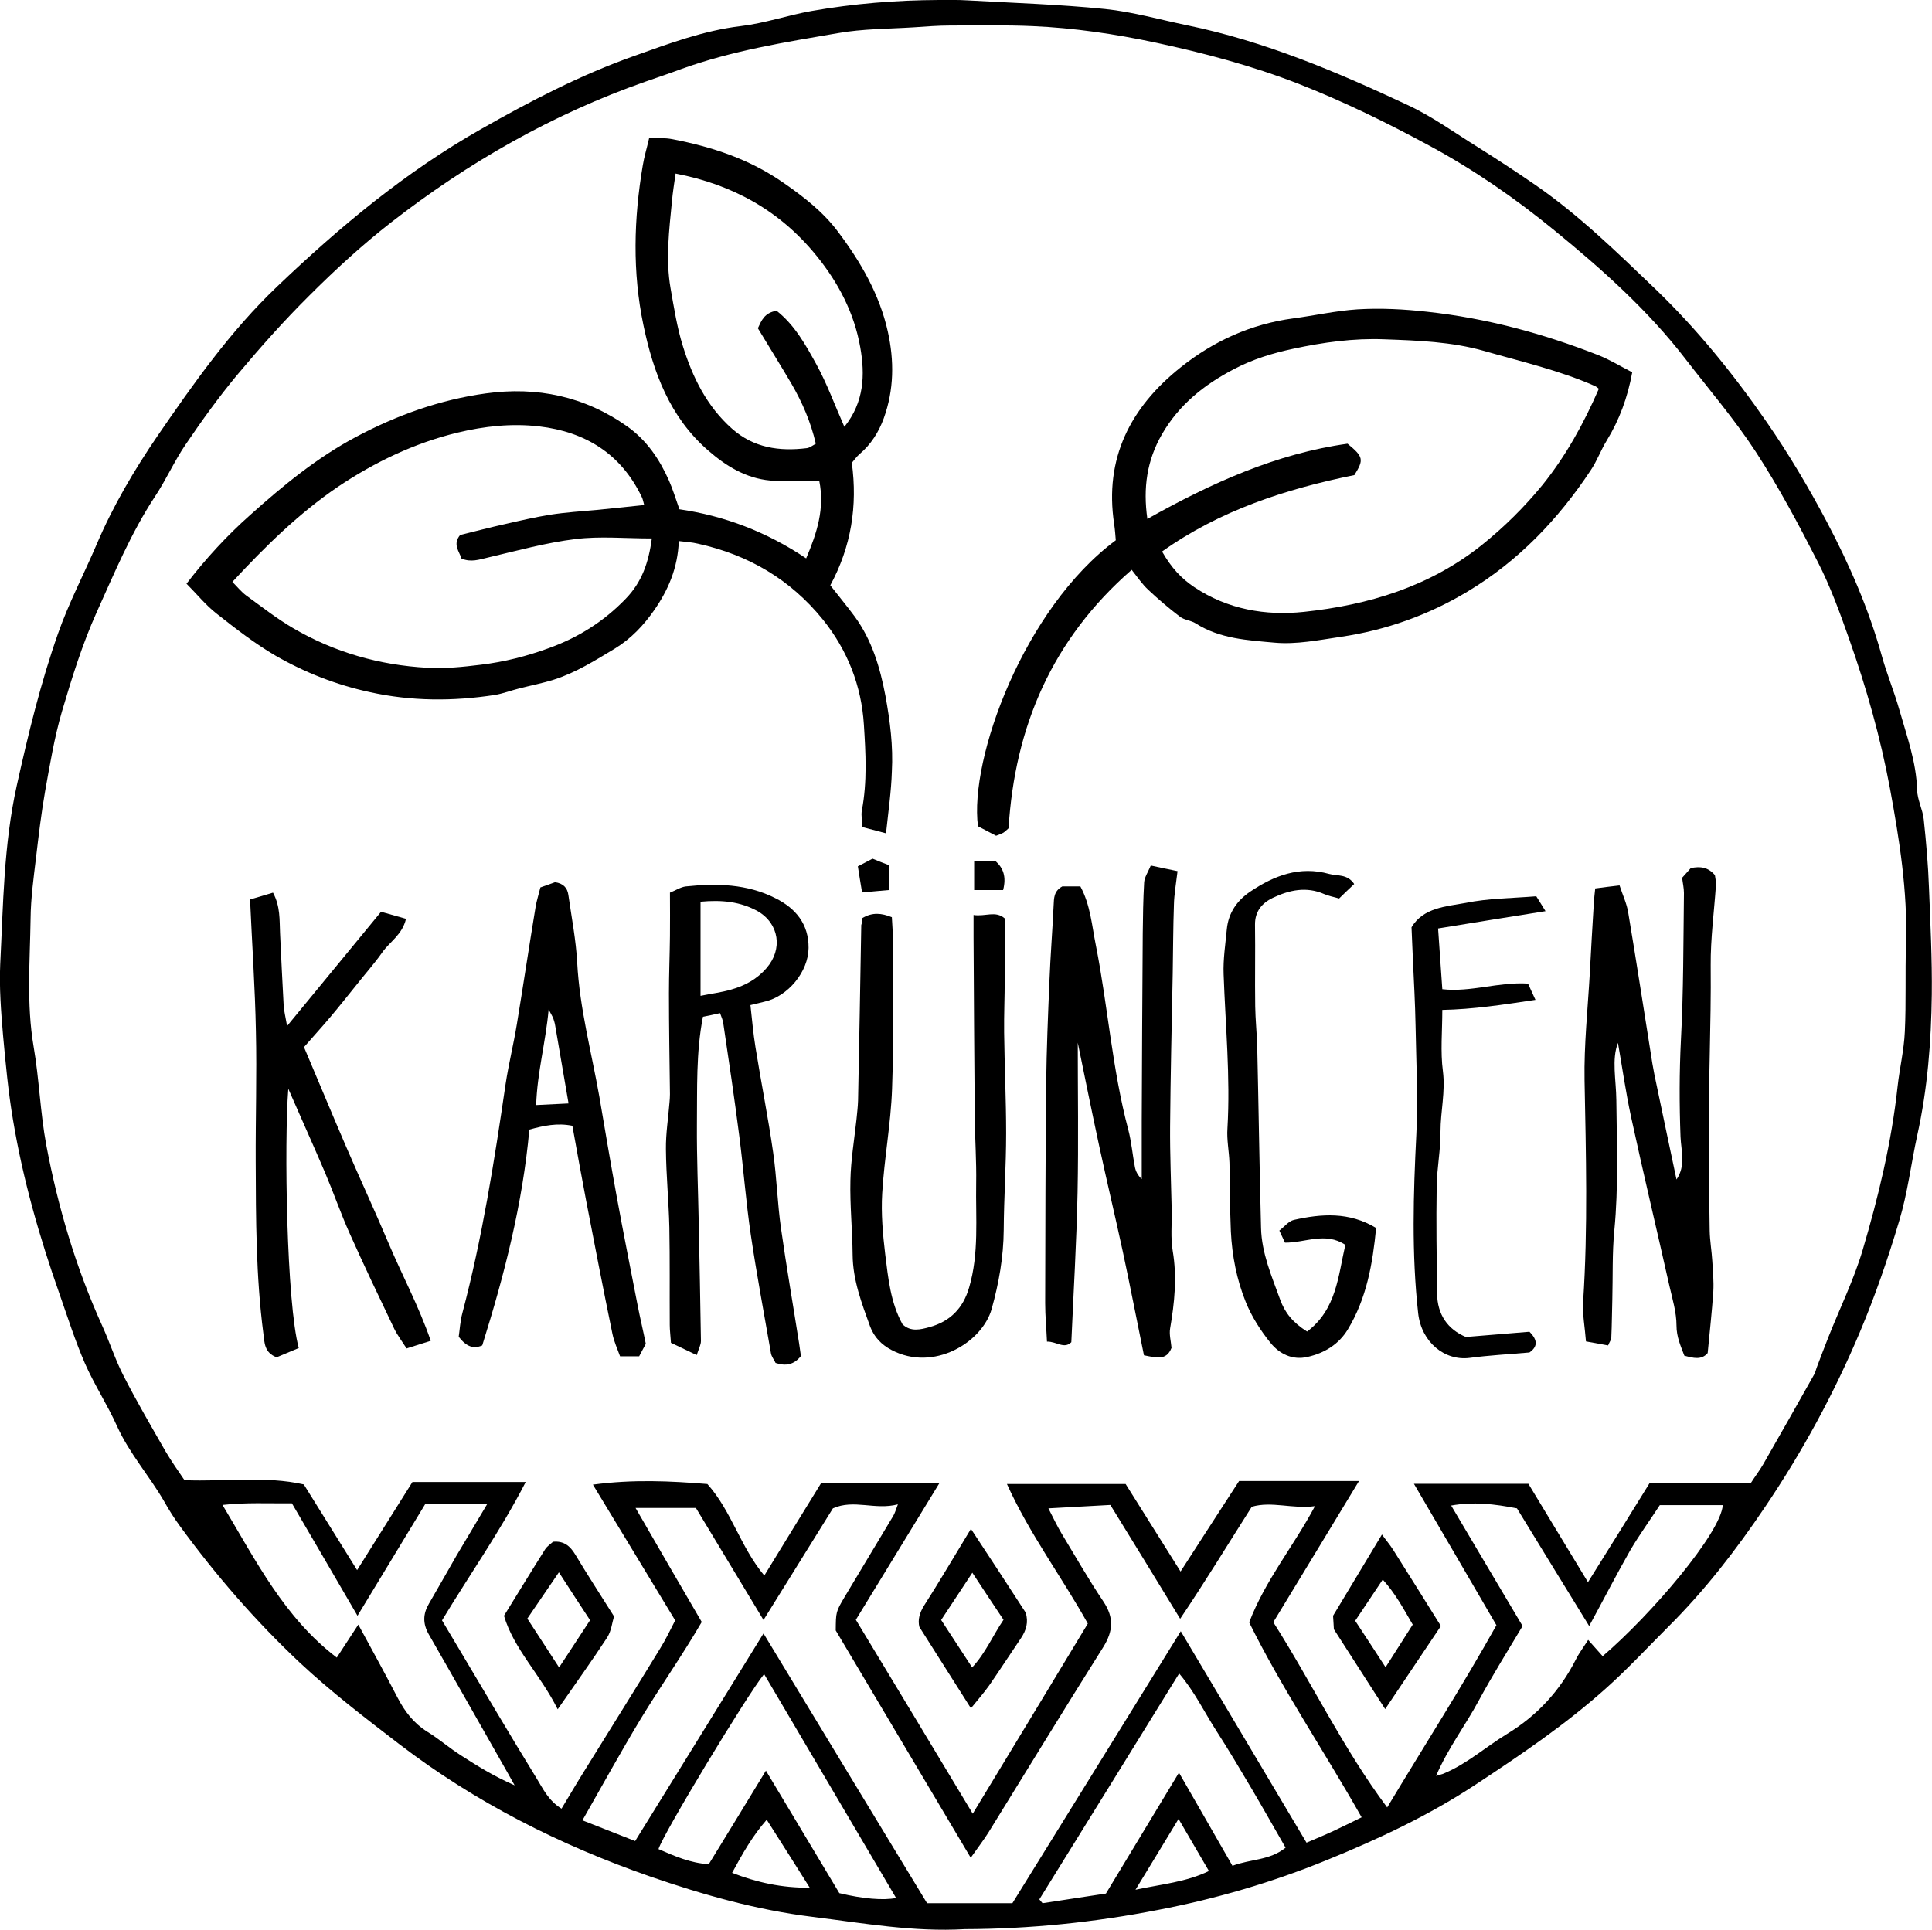 <svg xmlns="http://www.w3.org/2000/svg" xmlns:xlink="http://www.w3.org/1999/xlink" id="Capa_1" x="0px" y="0px" viewBox="0 0 960.3 959.4" style="enable-background:new 0 0 960.3 959.4;" xml:space="preserve">
<g>
	<path d="M479.6,959.1c-25.5,1.5-50.5-3-75.6-6.1c-27.8-3.4-54.6-11-80.9-20.1c-44.8-15.6-87-36.9-124.8-65.9   c-16.8-12.9-33.8-25.9-49.3-40.4c-21.9-20.6-41.7-43.4-59.5-67.8c-2.8-3.8-5.4-7.9-7.7-12c-7.4-12.9-17.4-24-23.6-37.7   c-4.8-10.7-11.3-20.6-16-31.3c-4.9-11.3-8.6-23-12.7-34.7c-9.9-28.1-18.1-56.7-23-86.1c-2.4-14-3.7-28.3-5-42.4   c-1-11.7-1.9-23.5-1.4-35.1c1.5-29.7,1.7-59.4,8.2-88.8c5.7-25.7,11.9-51.2,20.6-75.9c5.3-15.1,12.9-29.5,19.2-44.3   c8.1-19,18.6-36.8,30.2-53.8c18-26.2,36.3-52.2,59.4-74.2c31-29.6,63.8-57,101.4-78.3c24.6-14,49.6-27,76.2-36.4   c17.2-6.1,34.4-12.6,52.9-14.8c11.8-1.4,23.4-5.4,35.1-7.5c21-3.7,42.1-5.4,63.4-5.5c4.8,0,9.5-0.1,14.3,0.2   c22.8,1.3,45.6,2,68.3,4.3c13.7,1.4,27.2,5.3,40.8,8.1c38.4,7.9,74.3,23.1,109.5,39.6c12.3,5.7,23.4,13.8,35,21   c9.7,6.1,19.2,12.3,28.6,18.8c21.7,15,40.5,33.4,59.5,51.6c20.9,20.1,39,42.5,55.4,66.2c11,15.9,20.9,32.6,29.9,49.6   c11.2,21.2,20.8,43.2,27.3,66.5c2.5,9.1,6.2,17.9,8.8,27.1c3.7,13,8.4,25.8,8.8,39.7c0.1,4.9,2.8,9.8,3.3,14.7   c1.2,11.3,2.2,22.6,2.6,34c0.7,17.7,1.6,35.4,1.4,53.1c-0.3,23.4-2.1,46.8-7.2,69.8c-3.1,14.2-4.8,28.8-9,42.7   c-5.6,18.8-12,37.4-19.6,55.4c-12.8,30.4-28.5,59.3-47,86.7c-14.4,21.4-30,41.6-48.3,59.8c-10.3,10.3-20.2,21-31.1,30.7   c-19.9,17.8-41.9,32.7-64.2,47.4c-23.4,15.5-48.6,27.3-74.4,37.8c-26.9,11-54.9,19.2-83.6,24.7C544.1,955.7,512,959,479.6,959.1z    M483.5,901.7c19.7-32.5,38.2-63,57.2-94.5c-12.9-23.2-28.9-44.4-40.2-69.4c20.5,0,39.7,0,59,0c9,14.4,17.9,28.5,27.3,43.5   c10.1-15.7,19.5-30.2,29.1-45c19.4,0,39.3,0,59.6,0c-14.4,23.7-28.4,46.9-42.6,70.2c19.4,30.5,34.5,62.5,56.6,92.1   c18.5-30.8,37.2-60,54.3-90.6c-13.7-23.5-27-46.4-41-70.3c19.8,0,38.7,0,56.9,0c10,16.6,19.5,32.2,29.6,48.9   c10.6-16.9,20.4-32.7,30.6-49.2c16.8,0,33.6,0,50.3,0c2.3-3.6,4.4-6.3,6.2-9.4c8.5-14.8,16.9-29.7,25.3-44.6   c0.6-1.1,0.9-2.4,1.3-3.5c1.9-5,3.8-10.1,5.8-15.1c5.7-14.4,12.6-28.4,17-43.2c7.9-26.6,14.4-53.7,17.4-81.4   c1-9.1,3.2-18.1,3.6-27.3c0.7-14.5,0.1-29.1,0.6-43.7c0.8-26.2-3.3-51.8-8-77.3c-4.7-25.2-11.7-49.9-20.2-74   c-4.6-13.1-9.4-26.3-15.7-38.6c-9.5-18.6-19.4-37.2-30.8-54.7c-10.5-16.1-23.2-30.9-35-46.2c-18.7-24.3-41.5-44.6-65-63.8   c-19.3-15.8-39.9-30.1-62.1-42.1c-21.2-11.5-42.7-22-65.1-30.8c-23.1-9-46.9-15.3-71.1-20.5c-20.2-4.3-40.6-7.3-61.2-8.2   c-13.6-0.6-27.2-0.3-40.9-0.3c-6,0-12,0.5-18.1,0.9c-12.6,0.8-25.4,0.7-37.8,2.9c-26.2,4.5-52.5,8.7-77.7,17.8   c-5.9,2.2-11.9,4.2-17.9,6.3c-46.2,16.2-88.2,40.2-126.7,70.2c-14.2,11.1-27.6,23.4-40.4,36.2c-12.6,12.5-24.4,25.8-35.8,39.4   c-9.1,10.9-17.5,22.6-25.5,34.4c-5.7,8.3-9.8,17.7-15.4,26.1C65.1,265,56.8,285,48,304.5c-7.1,15.8-12.3,32.6-17.2,49.2   c-3.8,13-6,26.5-8.4,39.8c-1.9,10.9-3.2,21.9-4.5,32.9c-1.2,10.1-2.6,20.2-2.7,30.3c-0.3,21.2-2.1,42.4,1.5,63.6   c2.8,16.2,3.3,32.9,6.3,49c5.8,30.8,14.7,60.9,27.7,89.6c3.8,8.3,6.6,17.2,10.8,25.3c6.5,12.7,13.7,25,20.8,37.4   c3,5.1,6.5,10,9.4,14.3c20.6,0.8,40.3-2.2,59.3,2.1c8.9,14.3,17.4,28,26.5,42.6c9.7-15.4,18.7-29.8,27.5-43.8c18.9,0,36.9,0,56.3,0   c-12.6,24.5-28,46.2-41.6,68.8c2.9,4.8,5.7,9.5,8.4,14.1c12.8,21.5,25.5,43.1,38.6,64.4c3.2,5.2,5.9,11.1,12.4,15.1   c3.7-6.1,7-11.8,10.5-17.4c12.8-20.7,25.8-41.4,38.5-62.2c2.8-4.5,5.1-9.3,7.5-14c-13.8-22.8-27.2-44.9-40.9-67.5   c20-2.7,38.5-1.8,56.9-0.3c12,13.4,16.4,31.3,28.3,45.5c9.7-15.8,18.8-30.7,28.2-45.9c19.2,0,38.3,0,58.8,0   c-14.4,23.5-27.9,45.6-41.5,67.9C444.8,837.3,463.5,868.5,483.5,901.7z M348.8,806.4c-9.6,16.5-20.5,32-30.3,48.1   c-9.9,16.4-19.2,33.3-29,50.5c8.8,3.5,17.2,6.8,26.2,10.3c21.4-34.6,42.5-68.6,63.8-103.2c27.4,45.3,54.2,89.4,81.3,134.1   c14.1,0,28,0,42.4,0c27.6-44.5,55.3-89.3,83.7-135.2c21.2,35.6,41.7,70.1,62.5,105.1c5-2.1,9.3-3.9,13.6-5.9   c4.5-2.1,8.9-4.3,13.8-6.7c-18.7-33.1-39.7-64.1-55.9-96.9c8.1-21.2,22-37.7,32.7-57.8c-11.3,1.5-21.5-2.6-31.4,0.3   c-11.9,18.7-23,37-35.6,55.7c-12.1-19.8-23.4-38.3-34.7-56.6c-10.4,0.6-20.1,1.1-30.8,1.7c2.4,4.7,4.3,8.7,6.5,12.4   c6.9,11.4,13.5,23,20.9,34c5.3,8,4.8,14.7-0.2,22.7c-19.3,30.6-38.1,61.5-57.1,92.2c-2.4,3.8-5.2,7.4-8.7,12.4   c-23.2-39.1-45.5-76.7-67.1-113c0.1-9.2,0-9.2,4.5-16.8c8-13.3,16-26.6,24-40c0.9-1.4,1.3-3.1,2.4-5.9c-11.4,3-21.9-2.7-32.3,2   c-11.2,18-22.4,36.1-34.5,55.5c-11.9-19.8-23-38.1-33.6-55.7c-10.4,0-19.7,0-30,0C327.1,769.1,337.7,787.4,348.8,806.4z    M178.1,807.7c7,12.9,13.4,24.5,19.5,36.3c3.6,6.9,8,12.7,14.7,16.9c5.9,3.6,11.2,8.3,17.1,12c7.8,5,15.7,10,26.4,14.7   c-2-3.6-2.9-5.1-3.7-6.6c-13-22.8-25.9-45.7-39-68.5c-3-5.3-2.9-10.1,0.1-15.2c4.6-7.9,9.1-15.9,13.7-23.9   c4.9-8.3,9.9-16.6,15.3-25.7c-10.9,0-20.7,0-30.8,0c-11,18.2-22,36.3-33.7,55.6c-11.3-19.4-22-37.8-32.6-55.9   c-12,0.1-22.8-0.5-34.5,0.8c16.7,27.9,30.8,56.1,56.8,75.9C170.4,819.4,173.9,814.2,178.1,807.7z M789.9,808.4   c-13-21.1-24.7-40.2-35.9-58.5c-11.4-2.2-21.5-3.4-32.7-1.4c12.1,20.4,23.6,39.9,35.5,59.9c-7.5,12.6-15.1,24.7-21.8,37.1   c-6.6,12.3-15.2,23.5-21.2,37.4c2.2-0.7,3.1-0.8,3.9-1.2c11.5-4.8,20.8-13.2,31.3-19.6c15-9.1,26.4-21.5,34.3-37.1   c1.6-3.2,3.9-6.2,6.1-9.7c2.8,3.2,5,5.6,7.2,8.1c24.1-20.6,58.8-61.3,59.7-75.1c-10,0-20.1,0-31.3,0c-4.6,7.1-10,14.5-14.6,22.3   C803.6,782.5,797.4,794.6,789.9,808.4z M516.6,944.3c0.5,0.6,1.1,1.3,1.6,1.9c10.2-1.6,20.5-3.1,31.5-4.8   c11.7-19.4,23.6-39.1,36.3-60.1c9.3,16.2,17.8,30.9,26.6,46.3c9-3.4,18.5-2.6,26.4-9c-5.8-10.1-11.2-19.7-16.8-29.2   c-5.8-9.8-11.6-19.6-17.8-29.2c-5.9-9.2-10.6-19.1-18.3-28.2C562.6,870.1,539.6,907.2,516.6,944.3z M380.7,880.3   c12.9,21.5,24.9,41.6,36.5,60.9c11.6,2.8,21.9,3.7,28.2,2.4c-21.9-37.2-43.7-74.2-65.6-111.3c-8.4,10.3-50.3,79.6-52.5,87   c8,3.5,16,7,25,7.5C361.7,911.6,370.8,896.5,380.7,880.3z M381.1,904.7c-7.2,8.2-12.1,17-17.2,26.4c12.4,4.8,24.6,7.5,38.6,7.4   C395.2,926.9,388.5,916.3,381.1,904.7z M564.4,939.5c13.2-2.8,25.1-3.8,36.5-9.3c-5.1-8.7-9.8-16.8-15.1-25.9   C578.5,916.4,571.7,927.5,564.4,939.5z"></path>
	<path d="M440.4,414.3c-4.9-1.3-7.9-2.1-11.7-3.1c-0.1-2.9-0.8-5.7-0.3-8.3c2.7-14.2,1.9-28.5,1-42.6c-1.2-19.3-8.1-37-20.4-52.3   c-16.2-20-37.1-32.2-62.1-37.7c-2.9-0.7-6-0.9-9.5-1.3c-0.5,13.4-5.3,24.4-12.2,34.3c-5.2,7.5-11.5,14.2-19.5,19.1   c-9.8,5.9-19.4,12-30.4,15.5c-5.7,1.8-11.5,2.9-17.3,4.4c-4,1-7.9,2.5-11.9,3.2c-20.8,3.2-41.5,3.2-62.3-1.4   c-16.6-3.6-32.2-9.7-46.8-18.1c-10.3-6-19.9-13.5-29.3-20.9c-5.4-4.2-9.8-9.7-15-14.9c9.6-12.5,20.1-23.9,31.7-34.2   c16.3-14.6,33.2-28.5,52.6-38.8c20.3-10.8,41.8-18.5,64.5-21.6c25.4-3.5,49.1,1.4,70.4,16.5c9.6,6.9,15.9,16.2,20.6,26.8   c1.9,4.3,3.3,8.9,5.2,14.3c22.1,3.2,43.2,11.1,63,24.4c5.4-12.7,9.3-24.8,6.5-38.6c-8.1,0-16.3,0.6-24.4-0.1   c-12.1-1.1-22.1-7.3-31-15.1c-18.9-16.5-27.1-38.7-32-62.2c-5.5-26.3-4.8-52.9-0.3-79.4c0.7-4.3,2-8.5,3.2-13.7   c4.1,0.2,7.9,0,11.5,0.7c19.7,3.8,38.3,9.9,55.1,21.6c10.3,7.1,20,14.7,27.3,24.5c11.2,14.9,20.6,31.1,24.7,49.6   c3.2,14.4,3.1,28.9-2,43c-2.5,6.9-6.4,13.1-12.1,17.9c-1.4,1.2-2.5,2.8-3.8,4.3c2.9,21.4-0.3,41.7-10.7,60.9   c4.1,5.3,8.3,10.3,12.2,15.6c8.5,11.7,12.5,25.1,15.2,39.3c2.3,12.6,3.9,25,3.2,37.7C443,393.4,441.6,403,440.4,414.3z    M115.5,289.3c2.4,2.4,4.4,4.9,6.8,6.7c7.7,5.6,15.2,11.5,23.4,16.3c20.5,12,42.9,18.4,66.7,19.7c8.9,0.5,17.6-0.4,26.5-1.5   c11.8-1.4,23.1-4.3,34-8.3c14.4-5.2,27.2-13.2,38-24.4c8.2-8.4,11.5-18.2,13.1-30.1c-13.4,0-25.8-1.2-37.9,0.3   c-14.7,1.8-29.1,5.8-43.6,9.2c-4.3,1-8.4,2.5-13.1,0.5c-1.2-3.7-4.5-7.1-0.7-11.7c7.3-1.8,14.9-3.8,22.6-5.5   c7.4-1.7,14.8-3.4,22.2-4.6c7.8-1.2,15.7-1.7,23.5-2.4c7.6-0.8,15.2-1.6,23.2-2.4c-0.5-1.8-0.7-3.1-1.3-4.2   C308.6,225.6,291,214.7,268,212c-13.7-1.6-27.3-0.1-40.6,3.1c-21.5,5.2-41.2,14.7-59.4,26.9C148.6,255.2,131.9,271.6,115.5,289.3z    M386,154.5c9,7.1,14.4,16.9,19.7,26.5c5.4,9.8,9.2,20.4,14,31.2c9.9-12.3,10.3-25.9,7.9-39.5c-3-17.1-10.9-32.2-21.8-45.6   c-18-22.2-41.4-35.3-70-40.8c-0.7,5-1.4,9.3-1.8,13.7c-1.4,14.4-3.2,28.9-0.7,43.3c1.7,9.6,3.2,19.4,6.1,28.7   c4.8,15.5,11.9,30,24.4,41.1c10.8,9.6,23.6,11.4,37.3,9.7c1.4-0.2,2.8-1.3,4.4-2.2c-2.5-10.8-6.7-20.5-12.1-29.8   c-5.4-9.2-11.1-18.3-16.7-27.6C378.5,159.4,379.9,155.5,386,154.5z"></path>
	<path d="M562.5,283.3c-39.6,34.5-58.1,78.1-61.2,128.5c-1.1,1-1.8,1.7-2.6,2.2c-1.1,0.6-2.3,1-3.6,1.5c-3.1-1.6-6.2-3.2-9-4.7   c-4.4-33.6,22.8-108.3,68.5-142.2c-0.2-2.5-0.4-5.3-0.8-8c-5-32.8,8.1-58.1,33.1-78c16.4-13.1,35-21.5,55.9-24.3   c10.6-1.4,21.2-3.8,31.9-4.5c11.5-0.7,23.1-0.1,34.7,1.2c29.4,3.2,57.6,10.8,85.1,21.6c5.8,2.3,11.1,5.6,16.8,8.5   c-2.3,12.6-6.4,23.6-12.6,33.8c-3,4.8-4.9,10.3-8.1,15c-16.1,24.3-35.9,45-61,60.1c-19.4,11.7-40.6,19.3-63.1,22.6   c-10.9,1.6-22.2,3.9-33,2.9c-13.3-1.2-27.2-1.9-39.2-9.6c-2.4-1.5-5.6-1.6-7.8-3.3c-5.5-4.2-10.8-8.7-15.8-13.4   C567.8,290.5,565.5,287.1,562.5,283.3z M794.7,193.3c-0.4-0.3-1.1-1-2-1.4c-17.7-7.8-36.5-12.1-55-17.4c-16.1-4.6-33-5.2-49.7-5.8   c-15.2-0.6-30.3,1.5-45.2,4.7c-10.3,2.2-20.1,5.2-29.4,10.1c-14.8,7.7-27.4,17.7-35.9,32.5c-7.4,12.9-9.4,26.5-7.2,42   c31.9-17.9,64.2-32.5,99.5-37.4c7.9,6.5,8.2,7.9,3.4,15.6c-34,6.9-66.8,17.5-95.6,38c4.7,8.2,9.6,13.4,16,17.7   c16.6,11.1,35.5,14.3,54.5,12.3c32.1-3.4,62.4-12.5,88.4-33.2c11.2-9,21.2-18.9,30.2-29.9C778.2,226.8,787.1,210.8,794.7,193.3z"></path>
	<path d="M585.3,433.1c-0.8,6.7-1.7,11.7-1.8,16.7c-0.4,11.4-0.4,22.8-0.6,34.2c-0.5,25.4-1.1,50.7-1.3,76.1   c-0.1,13.9,0.5,27.8,0.8,41.8c0.1,6.7-0.6,13.5,0.5,20c2.2,13.1,0.9,25.8-1.3,38.6c-0.5,3,0.4,6.2,0.7,9.6   c-2.5,6.5-7.6,4.9-13.7,3.7c-3.5-17-6.8-34.3-10.5-51.5c-3.8-17.6-8-35.2-11.8-52.8c-3.7-17.2-7.2-34.5-10.6-51.1   c0,24.3,0.4,49.3-0.1,74.4c-0.5,24.7-2,49.4-3.1,74.5c-3.6,3.6-7.3-0.4-12.1-0.3c-0.3-6.6-0.9-12.8-0.9-19.1   c0.1-36.5,0.1-73,0.5-109.5c0.2-16.8,0.9-33.5,1.6-50.3c0.5-12.6,1.5-25.3,2.1-37.9c0.2-3.6,0-7.1,4.3-9.5c2.5,0,5.6,0,9,0   c5,9.2,5.7,19.4,7.7,29.3c6,30.4,8.1,61.5,16.1,91.6c1.6,6.1,2.1,12.4,3.3,18.6c0.4,2.1,1.4,4.1,3.4,6c0-9.6,0-19.2,0-28.7   c0.1-31.1,0.3-62.2,0.5-93.3c0.1-8.5,0.2-17.1,0.7-25.6c0.2-2.5,1.9-5,3.3-8.3C576.5,431.3,580.3,432.1,585.3,433.1z"></path>
	<path d="M799.3,668.9c-3.4-0.6-6.7-1.2-11-2c-0.5-6.8-1.8-13.4-1.4-19.8c2.4-36.7,1.4-73.4,0.7-110.1c-0.3-17.6,1.6-35.3,2.6-52.9   c0.6-11.7,1.3-23.4,2-35c0.1-2.2,0.4-4.3,0.7-7.4c3.9-0.5,7.5-1,12.1-1.5c1.5,4.7,3.6,9,4.3,13.5c4.2,25,8,50,12,75   c0.6,3.7,1.4,7.5,2.2,11.2c3.2,15.4,6.5,30.9,9.8,46.5c4.7-6.8,2.3-14.3,2-21.2c-0.6-16.1-0.6-32.1,0.2-48.1   c1.3-24.3,1.2-48.7,1.5-73.1c0-2.5-0.6-5-0.9-7.6c1.6-1.7,3-3.4,4.3-4.8c4.7-1,8.6-0.5,12,3.5c0.2,1.4,0.6,3.3,0.5,5.1   c-0.9,13.2-2.7,26.4-2.6,39.7c0.3,29.8-1.3,59.5-0.8,89.2c0.2,14.3,0,28.5,0.3,42.8c0.1,5,1,10.1,1.3,15.1s0.8,10.1,0.5,15.2   c-0.7,10.1-1.8,20.1-2.8,30.5c-3.1,3.6-7.1,2.5-11.6,1.3c-1.8-4.8-3.9-9.3-3.9-15c0-6.5-2-13.1-3.5-19.6   c-6.3-28.1-13-56.1-19.1-84.2c-2.7-12.6-4.5-25.4-6.5-36.7c-3.2,8.2-0.9,18.4-0.8,28.5c0.2,21.6,1.1,43.1-1,64.7   c-1.1,11.3-0.7,22.8-1,34.2c-0.2,6.3-0.2,12.6-0.5,18.9C801,665.9,800.1,667,799.3,668.9z"></path>
	<path d="M357.9,503.7c-3.1,0.7-5.8,1.3-8.5,1.8c-3.5,17.9-2.8,35.9-3,53.9c-0.1,16.2,0.6,32.3,0.9,48.5c0.4,19.6,0.8,39.2,1.1,58.8   c0,1.9-1.1,3.9-2.1,7c-4.8-2.3-8.6-4.1-12.8-6.1c-0.2-3.3-0.6-6.1-0.6-8.9c-0.1-16.2,0.1-32.3-0.2-48.5c-0.3-13-1.6-25.9-1.7-38.9   c-0.1-7.8,1.2-15.7,1.8-23.5c0.1-1.3,0.2-2.5,0.2-3.8c-0.2-16.7-0.5-33.5-0.5-50.2c0-9.5,0.4-19,0.5-28.4c0.1-7,0-13.9,0-21.6   c2.8-1.1,5.3-2.8,7.9-3.1c15.3-1.6,30.5-1.3,44.6,5.9c10,5,16.5,12.8,16.4,24.7c-0.1,11.8-10.2,24.1-21.9,26.7   c-2.1,0.5-4.2,1-7,1.7c0.8,7.2,1.4,14.1,2.5,20.9c2.8,17.5,6.3,34.9,8.8,52.4c1.8,12.5,2.1,25.2,3.9,37.7c2.7,19.1,6,38.1,9,57.2   c0.3,2.1,0.6,4.3,0.9,6.3c-3.5,4.3-7.5,5.1-12.6,3.4c-0.7-1.5-2-3.1-2.3-4.8c-3.4-19.6-7.1-39.2-10-58.8   c-2.4-16.2-3.6-32.6-5.7-48.9c-2.4-18.8-5.2-37.6-8-56.4C359.3,507.1,358.6,505.7,357.9,503.7z M348.2,448.3c0,15.9,0,31.3,0,46.8   c5.4-1.1,10.4-1.7,15.2-3.1c6.8-1.9,12.9-5.2,17.6-10.7c8.2-9.4,6.3-22.1-4.4-28.3C368.1,448.3,358.9,447.3,348.2,448.3z"></path>
	<path d="M428.7,456.4c4.9-2.9,9.4-2.5,14.6-0.4c0.2,3.7,0.5,7.4,0.5,11.2c0,24.8,0.5,49.5-0.4,74.2c-0.6,17.3-3.9,34.6-4.9,51.9   c-0.6,10,0.3,20.3,1.5,30.3c1.5,11.9,2.6,23.9,8.6,34.8c4.1,3.9,9,2.6,13.4,1.4c10.2-2.8,16.7-9.3,19.7-19.7   c5-17,3.2-34.4,3.5-51.7c0.2-11-0.6-22.1-0.7-33.2c-0.3-29.7-0.4-59.5-0.6-89.2c0-3.4,0-6.8,0-11.1c5.9,0.9,10.9-2.3,15.5,1.7   c0,10.1,0,20.1,0,30.2c0,8.8-0.4,17.6-0.3,26.5c0.2,16.7,1,33.4,1,50.1c0,16-1.1,32.1-1.2,48.1c-0.1,13.4-2.4,26.4-6,39.3   c-4.7,16.6-28.8,31.4-49.7,20.4c-5-2.6-8.7-6.4-10.7-11.7c-4.2-11.6-8.6-23.1-8.7-35.7c-0.1-12.3-1.4-24.6-1.1-36.9   c0.2-10.1,1.9-20.1,3-30.2c0.3-3.2,0.7-6.3,0.8-9.5c0.6-29.1,1.1-58.2,1.6-87.3C428.4,459,428.6,458,428.7,456.4z"></path>
	<path d="M268.6,441.2c3-1,5.3-1.9,7.3-2.6c4,0.6,6.1,2.7,6.6,6.3c1.6,11.2,3.8,22.5,4.4,33.8c1.2,22.6,7.1,44.4,11,66.5   c2.8,16.5,5.6,33,8.6,49.5c3.3,18.1,6.9,36.1,10.4,54.1c1.2,6.2,2.7,12.4,4.1,19.3c-0.9,1.6-2,3.8-3.3,6.2c-3,0-5.7,0-9.5,0   c-1.3-3.6-3-7.3-3.8-11.2c-4.6-22.3-8.9-44.6-13.2-66.9c-2.3-12.1-4.5-24.2-6.7-36.5c-7.5-1.5-14.1-0.1-21.4,1.9   c-3.3,36.8-12.4,72.2-23.4,107.3c-4.4,1.9-7.9,0.6-11.7-4.3c0.5-3.2,0.7-7.6,1.8-11.7c9.9-37.4,15.9-75.6,21.5-113.9   c1.5-10,4-19.9,5.6-29.8c3.2-19.4,6.1-38.8,9.3-58.2C266.7,447.9,267.7,444.9,268.6,441.2z M272.7,501.9   c-1.5,16.5-5.7,31.4-6.2,47.5c5.7-0.3,10.2-0.5,16.1-0.8c-2.4-13.8-4.5-26.4-6.7-39c-0.2-1.2-0.6-2.4-1-3.6   C274.4,504.9,273.8,504,272.7,501.9z"></path>
	<path d="M148.5,670.2c-4,1.7-7.6,3.2-11,4.6c-6.2-2.3-6-7.3-6.6-11.9c-3.7-28.4-3.7-56.9-3.8-85.4c-0.1-21.6,0.6-43.1,0.1-64.7   c-0.4-21.5-1.9-43-2.9-65.6c3.7-1.1,7.4-2.2,11.4-3.4c3.7,6.9,3.2,13.6,3.5,20.1c0.6,12,1.1,24,1.8,36.1c0.2,2.8,0.9,5.5,1.7,10.1   c16.2-19.7,31.3-38.1,46.7-56.8c4.3,1.2,8.2,2.3,12.4,3.5c-1.8,7.9-8.1,11.4-11.8,16.7c-4,5.7-8.7,10.9-13,16.4   c-4.2,5.2-8.3,10.4-12.6,15.5c-4.2,5-8.7,9.9-13.3,15.2c7.1,16.7,13.7,32.7,20.6,48.7c7,16.3,14.5,32.4,21.4,48.7   c6.7,15.9,15,31.2,21,48.6c-4.3,1.4-7.8,2.5-12,3.8c-2.3-3.6-4.6-6.6-6.2-9.9c-7.5-15.7-15-31.4-22.1-47.3   c-4.4-9.8-7.9-20-12.1-29.9c-5.8-13.6-11.9-27.1-18.4-42C141.2,567.9,142.4,647.8,148.5,670.2z"></path>
	<path d="M649.7,662c14.6-11,15.4-27.5,19-43.1c-9.9-6.6-19.9-1-30-1.1c-0.8-1.8-1.6-3.4-2.8-6c2.5-1.9,4.6-4.7,7.2-5.3   c13.8-3.1,27.5-4.1,40.9,4c-1.7,17.7-4.7,35-14.1,50.5c-4.5,7.4-11.6,11.7-19.9,13.6c-7.6,1.8-14.1-1.5-18.6-7.1   c-4.9-6.1-9.3-13-12.2-20.2c-4.5-11.1-6.8-23-7.4-35.1c-0.5-11.4-0.4-22.8-0.7-34.2c-0.2-5.7-1.4-11.4-1-17   c1.5-25.6-1-51.1-1.9-76.6c-0.3-7.5,0.9-15,1.6-22.5c0.8-8.1,5.1-14.2,11.6-18.6c11.9-8,24.6-12.9,39.3-8.8c4,1.1,9-0.1,12.4,5   c-2.5,2.4-5,4.7-7.5,7.2c-2.7-0.8-5.1-1.2-7.4-2.2c-8.9-3.9-17.4-2-25.6,1.9c-5.4,2.6-8.9,6.8-8.8,13.4c0.2,13.5-0.1,27,0.1,40.5   c0.1,6.6,0.8,13.3,1,19.9c0.7,30.1,1.1,60.2,1.9,90.3c0.3,12.5,5.3,24,9.5,35.6C638.6,652.5,642.5,657.5,649.7,662z"></path>
	<path d="M763.6,445.6c1.6,2.5,2.8,4.5,4.6,7.4c-18.3,2.9-35.7,5.7-53.4,8.6c0.7,10.5,1.4,20.1,2.1,30.2c14.3,1.6,27.8-3.7,42.6-2.8   c1,2.1,2,4.5,3.7,8.1c-16.1,2.4-30.9,4.7-46.3,5c0,10.6-1,20.7,0.3,30.5c1.3,10.2-1.2,20-1.2,30c0.1,9.1-1.8,18.2-1.9,27.4   c-0.3,17.7,0,35.3,0.2,53c0.1,10.6,5.3,17.9,14.3,21.7c11.3-0.9,21.6-1.8,31.6-2.6c4.5,4.4,3.8,7.7,0,10.3   c-10.2,0.9-20,1.4-29.7,2.7c-12.4,1.6-24-7.8-25.6-22.2c-3.3-29.7-2.4-59.3-0.9-89.1c0.9-18-0.1-36.1-0.4-54.1   c-0.2-10.8-0.8-21.5-1.3-32.3c-0.2-5.4-0.5-10.7-0.7-16.4c5.9-9.8,17.1-10.3,26.9-12.1C739.7,446.6,751.2,446.6,763.6,445.6z"></path>
	<path d="M509.8,801.7c1.5,4.7,0.3,8.8-2.3,12.7c-5.3,7.8-10.4,15.7-15.8,23.5c-2.7,3.8-5.8,7.3-9.1,11.4   c-8.7-13.8-16.9-26.7-25.6-40.4c-0.9-3.4,0-7,2.4-10.8c7.8-12.2,15.1-24.7,23.2-38C492.1,774.5,501,788.1,509.8,801.7z    M483.3,781.9c-5.7,8.7-10.5,15.9-15.5,23.5c5.1,7.9,10.1,15.4,15.4,23.6c6.7-7.2,10.3-15.9,15.6-23.7   C493.8,797.9,489.2,790.8,483.3,781.9z"></path>
	<path d="M277.2,849.8c-8.6-17.3-21.8-29.9-26.7-46.5c7.3-11.8,13.8-22.5,20.5-33.1c1-1.5,2.7-2.6,3.9-3.7c5.5-0.5,8.5,2.2,11,6.3   c6,10,12.3,19.7,19.3,30.8c-0.9,2.9-1.3,7.2-3.4,10.5C294.3,825.6,286.2,836.8,277.2,849.8z M277.8,781.7   c-5.8,8.5-10.6,15.5-15.7,23c5.1,7.8,10.1,15.5,15.8,24.3c5.5-8.4,10.3-15.7,15.4-23.5C288.5,798.2,283.7,790.9,277.8,781.7z"></path>
	<path d="M688.5,849.7c-9-14-17-26.4-25.5-39.7c-0.1-1.5-0.2-4-0.4-6.7c7.9-13.1,15.8-26.3,24.3-40.4c2,2.8,3.9,5,5.5,7.5   c7.9,12.5,15.7,25,23.8,38C707.1,821.9,698.2,835.2,688.5,849.7z M673.6,805.8c4.9,7.4,9.6,14.7,15.1,23.1   c5-7.8,9.3-14.6,13.5-21.2c-4.5-7.7-8.4-15.2-14.9-22.4C682.5,792.5,678.2,798.9,673.6,805.8z"></path>
	<path d="M498.6,442.5c-4.9,0-9.3,0-14.4,0c0-4.7,0-9.2,0-14.5c3.7,0,6.9,0,10.5,0C498.7,431.5,500.3,435.9,498.6,442.5z"></path>
	<path d="M441.8,430.1c0,4,0,7.6,0,12.4c-4.3,0.4-8.4,0.7-13.3,1.2c-0.8-5-1.5-8.9-2.1-13c2.7-1.4,4.9-2.5,7.3-3.8   C436.3,428,438.9,429,441.8,430.1z"></path>
</g>
</svg>